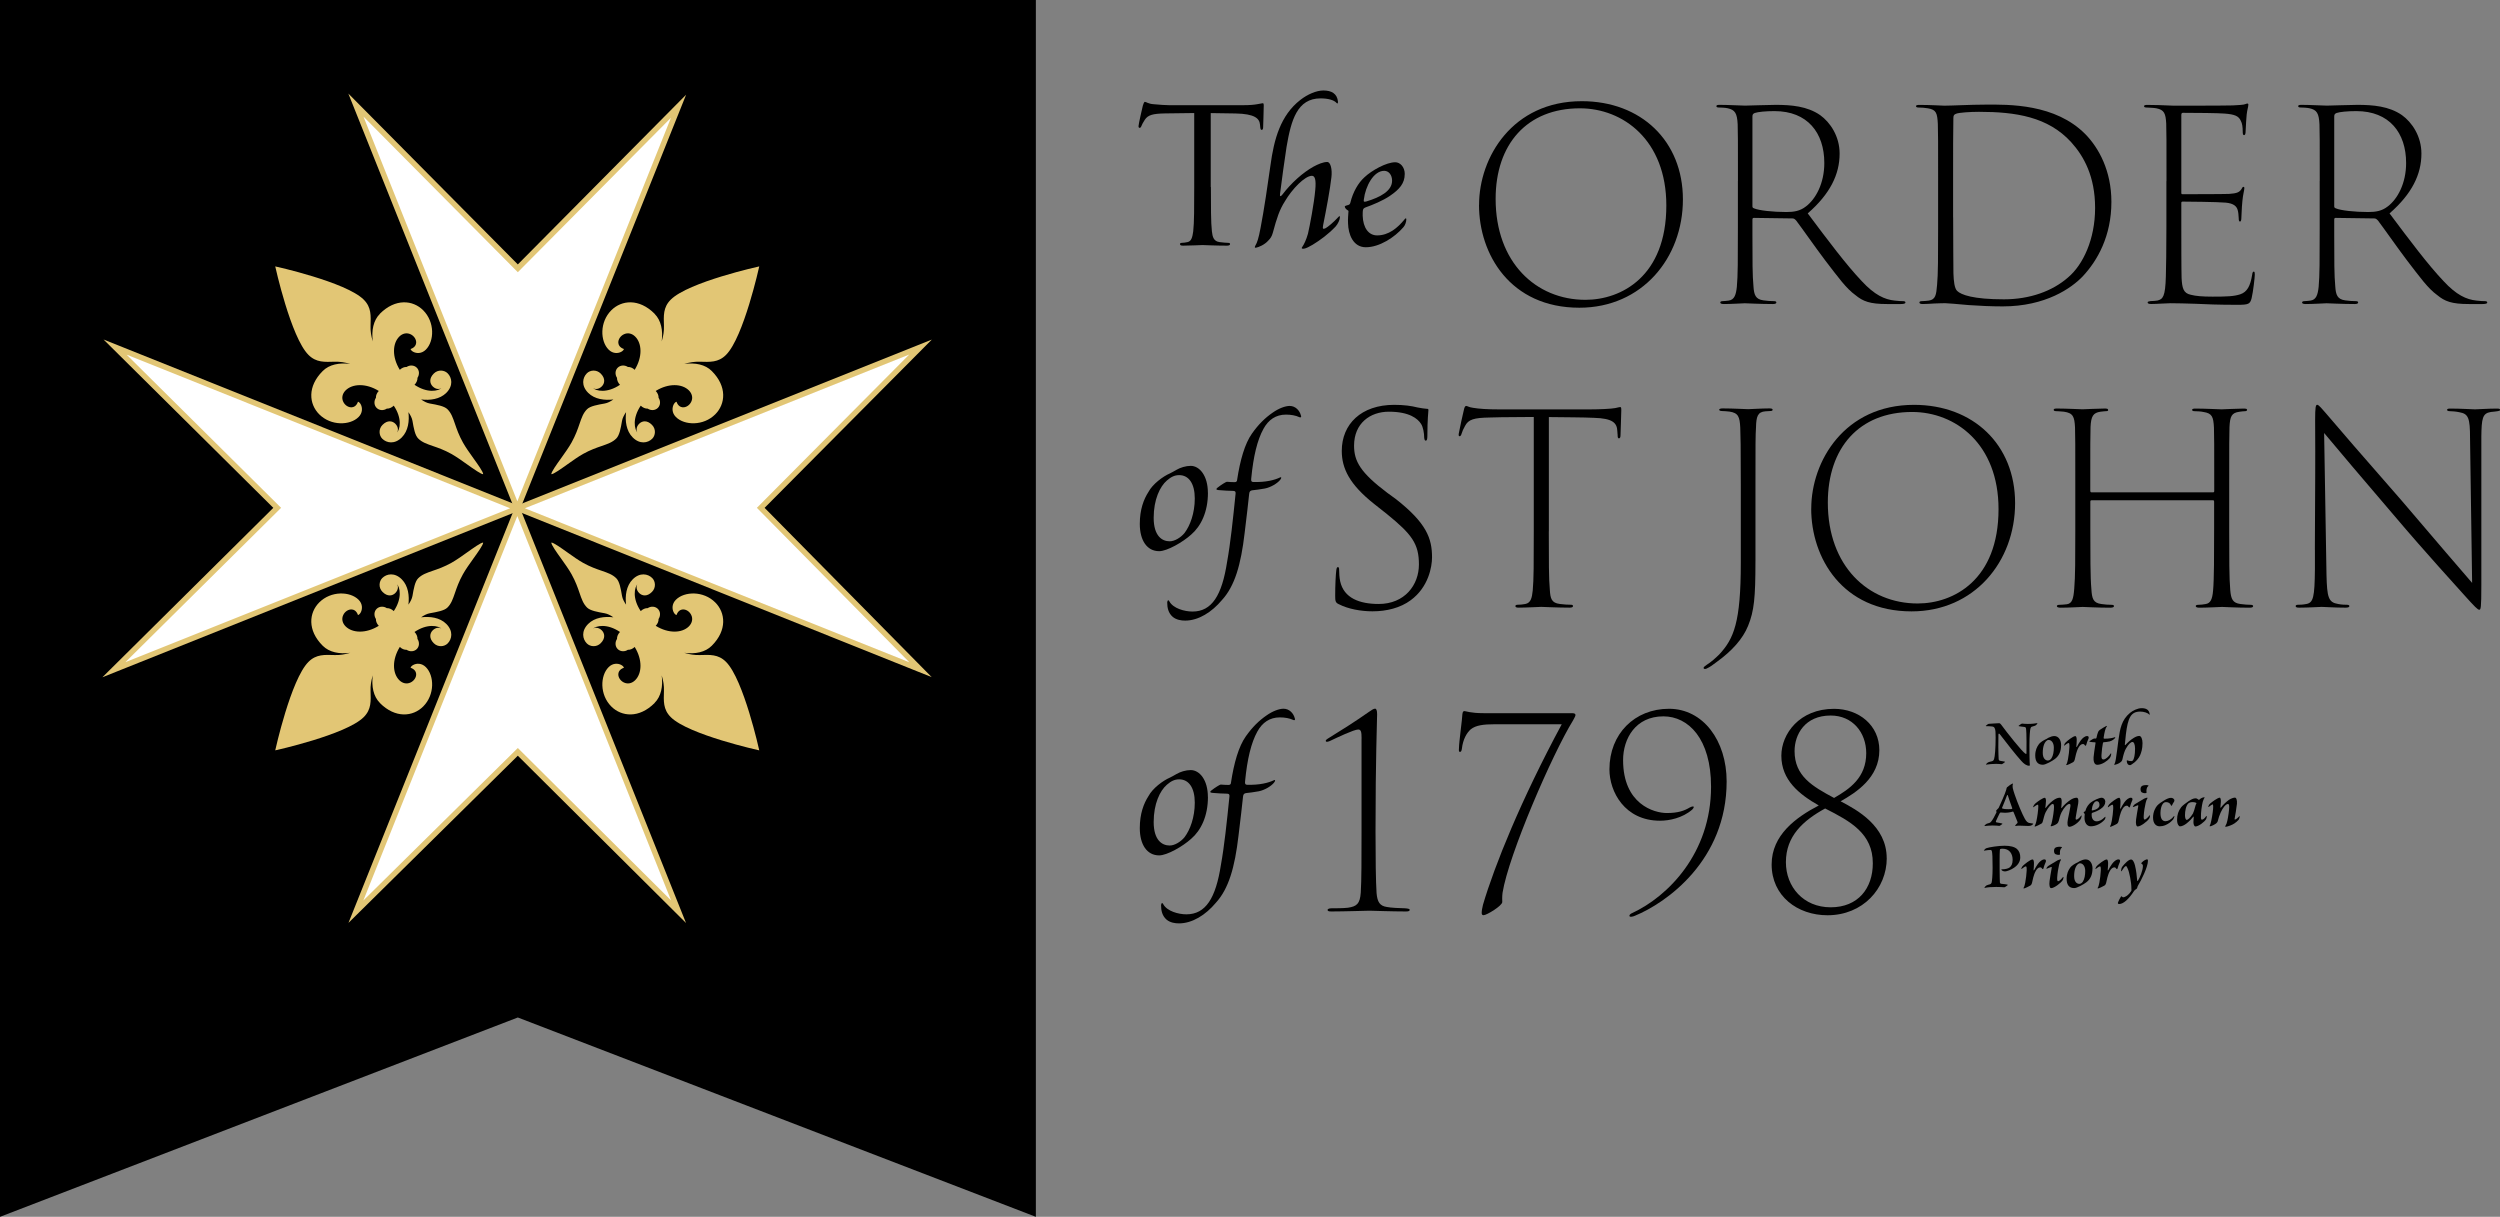 <?xml version="1.0" encoding="UTF-8"?>
<svg id="Layer_2" data-name="Layer 2" xmlns="http://www.w3.org/2000/svg" viewBox="0 0 455.61 221.76">
  <rect x="0" y="0" width="455.61" height="221.76" fill="#808080" stroke="none"/>
  <defs>
    <style>
      .cls-1 {
        fill: #fff;
        stroke: #e2c675;
        stroke-miterlimit: 10;
      }

      .cls-2 {
        fill: #e2c675;
      }
    </style>
  </defs>
  <g id="Layer_1-2" data-name="Layer 1">
    <polygon points="188.78 221.76 94.37 185.43 0 221.76 0 0 188.78 0 188.78 221.76"/>
    <g>
      <path d="M220.68,34.08c0,3.46,0,6.55.18,8.06.11,1.04.32,1.84,1.4,1.98.5.07,1.3.14,1.62.14.22,0,.29.11.29.22,0,.18-.18.29-.58.29-1.98,0-4.25-.11-4.43-.11s-2.45.11-3.53.11c-.4,0-.58-.07-.58-.29,0-.11.07-.22.29-.22.32,0,.76-.07,1.08-.14.72-.14.9-.94,1.04-1.98.18-1.51.18-4.61.18-8.06v-13.48c-1.76.04-3.56.04-5.33.07-2.23.04-3.1.29-3.67,1.15-.4.61-.5.86-.61,1.12-.11.29-.22.36-.36.36-.11,0-.18-.11-.18-.32,0-.36.72-3.46.79-3.74.07-.22.22-.68.36-.68.25,0,.61.36,1.58.43,1.04.11,2.41.18,2.84.18h13.5c1.15,0,1.98-.07,2.56-.18.54-.07.86-.18,1.01-.18.18,0,.18.22.18.43,0,1.08-.11,3.56-.11,3.96,0,.32-.11.47-.25.47-.18,0-.25-.11-.29-.61,0-.14-.04-.25-.04-.4-.11-1.08-.97-1.91-4.43-1.98-1.51-.04-3.02-.04-4.54-.07v13.48Z"/>
      <path d="M243.83,18.54c.04.29-.11.43-.25.22-.47-.54-1.58-.83-2.92-.83-4.25,0-5.36,3.96-6.19,8.82-.4,2.52-.83,5.83-1.19,8.57-.07.47.07.61.43.14,1.58-2.09,3.71-4,5.65-5.08.86-.47,1.8-.86,2.52-.86.61,0,.94,1.33.76,2.81-.25,2.2-.9,5.69-1.51,8.71-.14.72,0,.76.47.54.47-.29,1.3-.94,2.3-2.02.22-.25.29-.22.29.04,0,.43-.36,1.22-.79,1.69-1.33,1.4-2.77,2.45-4.17,3.31-.54.32-1.22.68-1.58.72-.36.07-.54-.07-.32-.32.29-.4.72-1.26,1.04-2.41.32-1.37,1.12-5.54,1.33-7.99.18-1.87-.07-2.56-.61-2.56-1.3,0-3.64,2.45-4.9,4.61-1.01,1.58-1.48,3.02-2.23,5.79-.18.65-.43,1.01-.79,1.37-.72.83-1.84,1.26-2.27,1.33-.25.07-.29-.11-.07-.47.25-.4.54-1.19.9-3.13.61-3.1,1.37-8.28,1.8-11.37.65-4.82,1.84-9.14,5.44-11.95,1.33-1.04,2.95-1.73,4.21-1.73,1.44,0,2.52.54,2.66,2.05Z"/>
      <path d="M256,31.75c0,1.66-.97,2.77-2.66,3.92-1.3.9-3.24,1.69-4.46,2.12-.36.14-.43.29-.47.43-.07.18-.07.72-.07,1.08.07,2.23,1.08,3.6,2.63,3.6,2.09,0,3.71-1.33,5-2.92.25-.29.32-.25.32.04,0,.36-.18,1.01-.54,1.4-1.58,1.84-4.36,3.64-6.84,3.64-2.3,0-3.2-2.34-3.24-4.39-.04-.79.04-1.51.07-2.02.04-.22,0-.25-.18-.36-.29-.18-.43-.4-.47-.58-.04-.11,0-.18.4-.29.32-.07.54-.14.61-.5.47-1.94,1.44-3.6,2.56-4.61,1.33-1.26,4-2.74,5.62-2.74.86,0,1.73.83,1.73,2.16ZM248.55,36.39c-.07.4.04.43.47.32,2.52-.76,4.68-1.91,4.68-3.78,0-1.01-.58-1.8-1.44-1.8-1.91,0-3.42,2.77-3.71,5.25Z"/>
    </g>
    <path d="M269.55,37.35c0-8.69,6.1-18.91,18.72-18.91,10.8,0,18.43,7.25,18.43,17.91s-7.44,19.73-18.87,19.73c-12.63,0-18.29-9.79-18.29-18.72ZM303.68,37.45c0-11.91-7.87-17.71-15.75-17.71-9.65,0-15.36,6.53-15.36,16.51,0,11.57,7.34,18.39,16.37,18.39,6.53,0,14.74-4.27,14.74-17.19Z"/>
    <path d="M316.73,32.98c0-7.44,0-8.79-.05-10.32-.1-2.02-.48-2.64-1.82-2.93-.43-.1-1.3-.14-1.68-.14-.24,0-.38-.1-.38-.24,0-.19.19-.24.62-.24,1.58,0,3.98.14,4.61.14.67,0,4.18-.14,5.57-.14,2.83,0,5.76.24,8.11,1.87,1.82,1.3,3.55,3.84,3.55,7.01,0,3.79-1.73,7.34-5.81,10.9,3.7,4.94,7.01,9.36,9.84,12.34,2.35,2.54,4.18,3.36,6,3.55.77.1,1.25.1,1.49.1.34,0,.48.1.48.24,0,.19-.24.29-.86.29h-2.5c-3.12,0-4.37-.48-5.76-1.63-1.68-1.2-3.12-3.22-5.52-6.34-1.78-2.35-4.22-5.86-5.28-7.25-.24-.24-.38-.38-.67-.38l-7.06-.1c-.19,0-.24.14-.24.34v2.69c0,4.85,0,7.44.19,9.46.1,1.54.38,2.35,1.82,2.54.58.1,1.39.14,1.87.14.38,0,.48.1.48.24,0,.19-.19.29-.67.29-2.16,0-4.85-.14-5.09-.14s-2.45.14-3.79.14c-.48,0-.67-.1-.67-.29,0-.1.1-.24.43-.24.29,0,.67-.05,1.1-.1,1.06-.14,1.34-1.1,1.49-2.5.19-2.02.19-4.99.19-10.8v-8.5ZM319.37,37.59c0,.19.05.29.29.38.86.38,3.41.67,5.9.67,1.39,0,2.5-.19,3.55-1.01,1.78-1.34,3.36-4.18,3.36-7.92,0-5.52-3.07-9.46-9.07-9.46-1.63,0-3.02.14-3.6.34-.34.14-.43.29-.43.67v16.32Z"/>
    <path d="M353.21,32.94c0-7.34,0-8.59-.05-10.32-.1-2.02-.29-2.64-1.82-2.88-.58-.1-1.15-.14-1.63-.14-.29,0-.53-.05-.53-.24s.19-.24.67-.24c1.97,0,4.22.14,4.51.14,1.25,0,4.9-.19,7.2-.19,4.66-.05,13.01-.14,18.48,5.38,2.45,2.5,4.75,6.67,4.75,12.34,0,6.24-2.54,10.71-5.23,13.58-2.02,2.11-6.72,5.47-14.59,5.47-1.97,0-4.27-.1-6.19-.24-2.21-.19-3.74-.34-4.22-.34-.14,0-1.2,0-2.02.05-.86.05-1.58.1-2.16.1-.38,0-.58-.1-.58-.29,0-.14.14-.24.48-.24.38,0,.82-.05,1.25-.1,1.2-.19,1.34-1.01,1.49-2.83.19-1.92.19-5.38.19-10.22v-8.79ZM355.95,39.61c0,5.09.05,9.07.05,10.18.05,1.49.19,2.74.67,3.22.72.72,2.93,1.54,8.54,1.54,4.71,0,8.83-1.49,11.67-3.98,2.74-2.3,4.94-6.96,4.94-12.67s-2.02-9.41-4.37-12c-4.22-4.61-10.08-5.52-16.8-5.52-1.63,0-3.65.14-4.13.34-.43.14-.53.34-.53.82-.05,1.63-.05,6.53-.05,11.14v6.96Z"/>
    <path d="M394.83,33.03c0-7.58,0-8.98-.05-10.51-.1-1.87-.38-2.5-1.78-2.78-.48-.1-1.25-.1-1.68-.14-.38,0-.58-.05-.58-.24s.19-.24.62-.24c1.15,0,2.93.05,4.8.14.58,0,9.6,0,10.75-.05.91-.05,2.06-.1,2.3-.24.24-.1.29-.1.38-.1.14,0,.19.14.14.34,0,.29-.19.77-.29,1.68-.05.67-.14,1.63-.19,3.02,0,.48-.1.72-.29.72s-.24-.24-.24-.67c0-.82-.1-1.49-.34-1.92-.38-.91-1.15-1.2-2.93-1.34-1.1-.1-5.33-.14-7.63-.14-.24,0-.29.14-.29.48v14.06c0,.24.05.29.19.29.43,0,7.39,0,8.5-.05,1.44-.1,1.87-.29,2.26-.86.14-.29.24-.43.38-.43s.19.14.14.38c0,.29-.24,1.06-.34,2.21-.14,1.34-.14,2.59-.19,3.12,0,.38-.1.62-.24.62-.19,0-.24-.24-.24-.62-.05-.67-.05-1.01-.19-1.49-.19-.67-.72-1.2-2.16-1.34-1.49-.14-7.25-.19-7.87-.19-.19,0-.24.1-.24.24v4.46c0,1.39,0,8.06.05,9.26.1,1.73.29,2.74,1.68,3.02.91.24,2.11.34,3.98.34,2.59,0,3.89-.05,5.04-.43,1.25-.43,1.82-1.49,2.16-3.55.05-.43.14-.58.29-.58.19,0,.19.29.19.58,0,.43-.29,3.07-.58,4.27-.29,1.06-.53,1.2-2.59,1.2-3.46,0-5.81-.1-7.68-.19-1.87-.05-3.07-.1-4.51-.1-.86,0-2.45.14-3.5.14-.48,0-.67-.1-.67-.29,0-.14.19-.19.53-.24.43,0,.91-.05,1.25-.1,1.01-.24,1.44-.72,1.54-4.37.05-1.92.1-4.61.1-8.93v-8.45Z"/>
    <path d="M422.76,32.98c0-7.44,0-8.79-.05-10.32-.1-2.02-.48-2.64-1.82-2.93-.43-.1-1.3-.14-1.68-.14-.24,0-.38-.1-.38-.24,0-.19.19-.24.62-.24,1.58,0,3.98.14,4.61.14.67,0,4.18-.14,5.57-.14,2.83,0,5.76.24,8.11,1.87,1.82,1.3,3.55,3.84,3.55,7.01,0,3.79-1.73,7.34-5.81,10.9,3.7,4.94,7.01,9.36,9.84,12.34,2.35,2.54,4.18,3.36,6,3.55.77.1,1.25.1,1.49.1.34,0,.48.1.48.24,0,.19-.24.29-.86.29h-2.5c-3.12,0-4.37-.48-5.76-1.63-1.68-1.2-3.12-3.22-5.52-6.34-1.78-2.35-4.22-5.86-5.28-7.25-.24-.24-.38-.38-.67-.38l-7.06-.1c-.19,0-.24.14-.24.34v2.69c0,4.85,0,7.44.19,9.46.1,1.54.38,2.35,1.82,2.54.58.1,1.39.14,1.87.14.38,0,.48.1.48.24,0,.19-.19.29-.67.29-2.16,0-4.85-.14-5.09-.14s-2.45.14-3.79.14c-.48,0-.67-.1-.67-.29,0-.1.1-.24.43-.24.29,0,.67-.05,1.1-.1,1.06-.14,1.34-1.1,1.49-2.5.19-2.02.19-4.99.19-10.8v-8.5ZM425.4,37.59c0,.19.05.29.29.38.86.38,3.41.67,5.9.67,1.39,0,2.5-.19,3.55-1.01,1.78-1.34,3.36-4.18,3.36-7.92,0-5.52-3.07-9.46-9.07-9.46-1.63,0-3.02.14-3.6.34-.34.14-.43.29-.43.67v16.32Z"/>
    <g>
      <path d="M220.14,89.8c0,3.49-1.26,6.08-3.06,7.63-1.51,1.37-4.39,3.02-5.83,3.02-2.23,0-3.53-1.98-3.53-4.97,0-2.63.72-4.5,1.58-5.83.76-1.44,2.66-2.84,3.92-3.38.32-.14.86-.47,1.19-.65.68-.4,1.69-.72,2.59-.72,1.62,0,3.13,1.8,3.13,4.9ZM212.66,87.57c-1.26,1.08-2.41,3.46-2.41,6.8s1.55,4.28,2.92,4.28c.9,0,2.02-.68,2.7-1.51,1.01-1.33,1.87-3.6,1.87-6.3s-1.08-4.25-2.84-4.25c-.83,0-1.48.32-2.23.97Z"/>
      <path d="M237.1,75.74c.11.29-.07.4-.29.29-.68-.32-1.55-.47-2.45-.47-1.84,0-3.2.94-4.1,2.59-1.12,2.02-1.84,5-2.23,9.04-.07.5.07.65.36.65,2.3.07,3.92-.36,4.89-.83.29-.14.29.14,0,.47-.5.61-1.66,1.33-2.77,1.55-.97.18-1.66.25-2.27.32-.36.04-.54.22-.58.61-.18,1.69-.43,3.92-.83,7.16-.68,5.83-1.8,9.68-4.14,12.24-1.84,2.2-4.28,3.74-6.7,3.74-.76,0-1.58-.14-2.23-.65-.86-.72-1.04-1.73-1.04-2.66.04-.36.18-.58.4-.18.68,1.26,2.74,1.84,4.21,1.84,3.53,0,5.36-2.95,6.3-9.04.61-3.35,1.08-7.81,1.55-12.45.04-.4-.11-.5-.5-.5-.43,0-1.94-.07-2.56-.14-.43-.04-.58-.14-.29-.4.72-.58,1.62-1.12,1.76-1.12.4.04,1.01.07,1.44.07.29,0,.43-.18.43-.43.54-3.56,1.4-6.59,2.7-8.42,1.19-1.69,2.41-2.88,3.78-3.82,1.12-.79,2.3-1.22,3.1-1.22,1.04,0,1.83.83,2.05,1.76Z"/>
      <path d="M244,110.12c-.62-.29-.67-.58-.67-1.54,0-1.97.1-3.84.19-4.56.05-.48.14-.67.29-.67.19,0,.24.14.24.53,0,.62.05,1.39.19,2.06.67,3.07,3.55,4.13,7.01,4.13,4.75,0,7.34-3.46,7.34-7.2s-1.25-5.47-5.81-9.17l-2.3-1.82c-4.56-3.6-5.95-6.53-5.95-9.7,0-4.9,3.55-8.4,9.55-8.4,1.78,0,3.12.19,4.27.48.67.14,1.15.19,1.63.24.29,0,.34.05.34.24,0,.29-.19,1.58-.19,4.71,0,.62-.1.86-.29.86s-.24-.19-.29-.53c0-.82-.19-1.97-.58-2.54-.58-.91-2.06-2.21-5.86-2.21-3.41,0-6.34,2.11-6.34,6.19,0,2.83,1.15,4.9,6.05,8.59l1.58,1.15c5.57,4.37,6.58,7.15,6.58,10.61,0,1.68-.62,5.42-3.89,7.82-1.87,1.39-4.37,2.02-6.96,2.02-2.11,0-4.46-.43-6.14-1.3Z"/>
      <path d="M282.26,96.82c0,5.33,0,8.69.19,10.71.1,1.54.29,2.35,1.82,2.54.67.1,1.54.14,2.02.14.29,0,.38.1.38.24,0,.19-.19.29-.62.29-2.16,0-4.94-.14-5.18-.14-.34,0-2.74.14-4.08.14-.38,0-.62-.05-.62-.29,0-.14.14-.24.43-.24.43,0,.96-.05,1.39-.14.96-.19,1.2-1.06,1.34-2.45.19-2.02.19-4.99.19-10.8v-20.83c-2.4.05-5.23,0-8.02.1-2.88.05-3.89.34-4.51,1.54-.38.67-.43.86-.62,1.39-.1.38-.24.48-.38.48s-.19-.14-.14-.48c.14-.86.77-3.65.91-4.22.1-.53.24-.82.43-.82.24,0,.48.24,1.25.34,1.1.19,2.64.29,4.71.29h16.61c1.73,0,3.89-.1,4.61-.24.48-.1.77-.19.91-.19.19,0,.19.24.19.67,0,.96-.14,3.7-.14,4.46,0,.38-.1.58-.29.58s-.24-.19-.24-.67c0-.14-.05-.38-.05-.62-.05-1.54-.86-2.35-4.22-2.45-1.92-.1-5.47-.1-8.26-.14v20.83Z"/>
      <path d="M319.92,102.34c0,6.58-.24,9.02-1.34,11.71-.96,2.4-2.98,4.61-5.71,6.58-.67.53-1.3.96-1.73,1.15-.14.1-.29.14-.43.14-.1,0-.24-.05-.24-.19s.14-.29.58-.58c.77-.48,1.58-1.2,2.26-1.87,2.69-2.88,3.94-5.9,3.94-16.71v-14.21c0-7.49-.05-8.88-.1-10.42-.1-1.97-.34-2.69-1.97-2.93-.58-.05-.91-.1-1.34-.1-.34,0-.53-.1-.53-.24s.19-.24.67-.24c1.82,0,4.22.14,4.61.14.34,0,2.54-.14,3.84-.14.38,0,.62.05.62.24s-.19.24-.48.24c-.24,0-.53.05-.82.05-1.44.1-1.68.96-1.73,2.88-.1,1.54-.1,3.02-.1,10.51v13.97Z"/>
      <path d="M330.09,92.69c0-8.69,6.1-18.91,18.72-18.91,10.8,0,18.43,7.25,18.43,17.91s-7.44,19.73-18.87,19.73c-12.63,0-18.29-9.79-18.29-18.72ZM364.22,92.79c0-11.91-7.87-17.71-15.75-17.71-9.65,0-15.36,6.53-15.36,16.51,0,11.57,7.34,18.39,16.37,18.39,6.53,0,14.74-4.27,14.74-17.19Z"/>
      <path d="M403.34,89.72c.14,0,.19-.05.19-.29v-1.01c0-7.49,0-8.93-.05-10.46-.1-2.02-.34-2.64-1.92-2.88-.43-.1-1.15-.14-1.58-.14-.34,0-.48-.1-.48-.24,0-.19.19-.24.67-.24,1.68,0,4.37.14,4.7.14.24,0,3.02-.14,3.98-.14.48,0,.67.05.67.24,0,.14-.14.24-.43.24s-.53.05-.96.1c-1.44.19-1.73.82-1.82,2.83-.05,1.54-.05,3.02-.05,10.51v8.45c0,4.61,0,8.69.19,10.71.14,1.63.43,2.35,1.87,2.54.67.1,1.44.14,1.82.14.34,0,.48.1.48.24,0,.19-.19.29-.67.29-2.26,0-4.75-.14-4.99-.14s-2.78.14-4.13.14c-.43,0-.67-.1-.67-.29,0-.14.14-.24.48-.24.38,0,.91-.05,1.34-.14.82-.14,1.2-.77,1.34-2.45.19-2.02.19-6.62.19-11.23v-4.94c0-.19-.05-.29-.19-.29h-22.13c-.14,0-.24.05-.24.24v4.99c0,4.61,0,8.93.19,10.94.1,1.68.29,2.54,1.82,2.74.58.1,1.39.14,1.82.14.38,0,.48.1.48.24s-.14.29-.67.29c-2.26,0-4.8-.14-5.04-.14-.34,0-2.5.14-3.98.14-.48,0-.72-.1-.72-.29,0-.14.14-.24.53-.24.43,0,.77-.05,1.3-.1.96-.14,1.2-1.01,1.34-2.88.19-2.02.19-5.81.19-10.42v-8.54c0-7.49,0-8.83-.05-10.37-.1-1.97-.34-2.64-2.02-2.88-.58-.05-1.15-.1-1.44-.1s-.43-.1-.43-.24c0-.19.19-.24.62-.24,1.68,0,4.27.14,4.66.14.34,0,2.83-.14,4.03-.14.43,0,.62.05.62.29,0,.14-.14.19-.38.19s-.48.05-1.01.1c-1.34.19-1.73.82-1.82,2.78-.05,1.54-.05,3.12-.05,10.61v.96c0,.29.1.34.19.34h22.18Z"/>
      <path d="M421.87,100.18c.05-13.11.1-14.54.05-23.67,0-2.3.1-2.74.38-2.74s.91.77,1.58,1.54c1.49,1.78,7.3,8.5,13.78,15.89,6.43,7.58,10.85,12.67,12.87,15.03l-.38-26.35c0-3.7-.29-4.46-1.92-4.75-.67-.14-1.34-.19-1.68-.19-.43,0-.58-.1-.58-.24,0-.24.29-.24.72-.24,1.73,0,3.89.14,4.37.14.53,0,2.4-.14,3.89-.14.43,0,.67,0,.67.24,0,.14-.14.19-.48.24-.43.05-.62.1-1.2.14-1.54.24-1.68,1.2-1.73,4.46v27.12c0,4.18-.1,4.46-.38,4.46s-.77-.48-2.88-2.83c-1.34-1.54-6.43-7.01-12.77-14.5-5.04-5.9-10.56-12.38-12.62-14.88l.43,25.83c.1,4.13.34,5.04,2.11,5.33.67.14,1.3.14,1.58.14.34,0,.48.1.48.24,0,.19-.19.29-.72.29-2.02,0-3.79-.14-4.32-.14s-2.3.14-4.08.14c-.43,0-.67-.05-.67-.29,0-.14.14-.24.43-.24.34,0,.82,0,1.54-.14,1.25-.24,1.49-1.25,1.54-6.34v-3.55Z"/>
    </g>
    <g>
      <path d="M220.14,145.24c0,3.49-1.26,6.08-3.06,7.63-1.51,1.37-4.39,3.02-5.83,3.02-2.23,0-3.53-1.98-3.53-4.97,0-2.63.72-4.5,1.58-5.83.76-1.44,2.66-2.84,3.92-3.38.32-.14.86-.47,1.19-.65.68-.4,1.69-.72,2.59-.72,1.62,0,3.13,1.8,3.13,4.9ZM212.66,143.01c-1.26,1.08-2.41,3.46-2.41,6.8s1.55,4.28,2.92,4.28c.9,0,2.02-.68,2.7-1.51,1.01-1.33,1.87-3.6,1.87-6.3s-1.08-4.25-2.84-4.25c-.83,0-1.48.32-2.23.97Z"/>
      <path d="M235.98,130.92c.11.29-.07.4-.29.29-.68-.32-1.55-.47-2.45-.47-1.84,0-3.2.94-4.1,2.59-1.12,2.02-1.84,5-2.23,9.04-.07.5.07.65.36.65,2.3.07,3.92-.36,4.89-.83.29-.14.29.14,0,.47-.5.61-1.66,1.33-2.77,1.55-.97.18-1.66.25-2.27.32-.36.04-.54.22-.58.61-.18,1.69-.43,3.92-.83,7.16-.68,5.83-1.8,9.68-4.14,12.24-1.84,2.2-4.28,3.74-6.7,3.74-.76,0-1.58-.14-2.23-.65-.86-.72-1.04-1.73-1.04-2.66.04-.36.18-.58.4-.18.68,1.26,2.74,1.84,4.21,1.84,3.53,0,5.36-2.95,6.3-9.04.61-3.35,1.08-7.81,1.55-12.45.04-.4-.11-.5-.5-.5-.43,0-1.94-.07-2.56-.14-.43-.04-.58-.14-.29-.4.72-.58,1.62-1.12,1.76-1.12.4.04,1.01.07,1.44.07.29,0,.43-.18.43-.43.54-3.56,1.4-6.59,2.7-8.42,1.19-1.69,2.41-2.88,3.78-3.82,1.12-.79,2.3-1.22,3.1-1.22,1.04,0,1.83.83,2.05,1.76Z"/>
    </g>
    <path d="M248.14,134.58c0-1.2-.1-1.63-.62-1.63-.77,0-3.89,1.49-5.09,2.06-.19.1-.82.34-.82,0,0-.14.14-.24.34-.38,2.64-1.63,4.85-3.02,7.54-4.9.43-.29.82-.58,1.1-.58.24,0,.38.29.38,1.01,0,1.39-.29,7.83-.29,21.36,0,4.8.05,9.12.19,11.23.14,1.68.62,2.35,1.87,2.54.62.14,2.54.24,3.31.24.58.05.86.1.86.29s-.19.29-.67.29c-2.64,0-6.19-.14-6.67-.14-.43,0-4.61.14-6.96.14-.53,0-.67-.1-.67-.29,0-.14.24-.29.72-.29.58,0,2.16,0,2.98-.1,1.63-.24,2.21-.72,2.35-2.78.14-2.11.14-6.34.14-11.14v-16.95Z"/>
    <path d="M286.45,129.97c.48,0,.67.1.67.34,0,.14-.1.38-.43.96-3.79,6.14-11.76,24.53-12.86,31.44-.1.82-.05,1.3-.05,1.68,0,.67-2.83,2.4-3.41,2.4-.24,0-.34-.14-.34-.43,0-.38.1-.91.24-1.49,2.11-7.15,6.91-19.06,14.35-32.88h-12.15c-2.16,0-3.5.19-4.42.91-.77.67-1.44,1.87-1.63,3.55-.05.43-.19.58-.34.58-.19,0-.24-.14-.19-.67,0-1.1.62-5.52.62-6.19.05-.48.19-.58.38-.58.24,0,1.1.38,3.46.38h16.08Z"/>
    <path d="M314.67,142.41c0,14.4-10.99,22.13-16.71,24.48-.29.14-1.01.34-1.01,0,0-.19.24-.38.48-.48,6.53-3.02,14.4-10.9,14.4-23.04,0-8.74-4.13-12.82-8.69-12.82-5.09,0-7.34,4.08-7.34,7.97,0,8.06,5.66,9.65,7.97,9.65,2.06,0,3.22-.43,4.18-1.01.24-.14.48-.19.58-.19.29,0,.1.34-.14.58-1.78,1.54-4.18,2.02-5.86,2.02-6.43,0-9.22-5.28-9.22-9.36,0-6.48,4.61-11.04,10.85-11.04s10.51,5.81,10.51,13.25Z"/>
    <path d="M343.85,156.38c0,5.57-4.37,10.42-10.8,10.42-5.47,0-10.18-3.5-10.18-9.26,0-5.38,4.46-8.59,8.59-10.75-3.55-2.02-6.82-4.61-6.82-9.07,0-3.98,3.31-8.54,9.6-8.54,4.56,0,8.26,3.02,8.26,7.54,0,5.04-4.27,7.73-7.06,9.31,3.02,1.58,8.4,4.51,8.4,10.37ZM325.47,157.14c0,4.46,3.17,8.21,8.16,8.21s7.68-3.46,7.68-8.02c0-5.42-4.03-7.63-8.69-9.99-4.03,2.21-7.15,5.04-7.15,9.79ZM340.11,137.27c0-3.79-2.5-6.87-6.48-6.87-4.71,0-6.58,3.46-6.58,6.48,0,4.56,3.26,6.43,7.2,8.54,2.83-1.63,5.86-3.7,5.86-8.16Z"/>
    <g>
      <g>
        <path d="M363.53,132.76c-.07-.22-.18-.32-.47-.36-.26-.04-.68-.06-1.09-.06-.06,0-.1-.05-.05-.08.23-.22.43-.34.55-.35.52-.02,1.44-.11,1.86-.11.11-.01.28.13.36.25,1.08,1.48,3.83,4.95,4.43,5.31.13.06.19.05.19-.05.02-.44.01-1.5.01-2.17,0-1.02-.04-2.12-.1-2.41-.05-.18-.12-.23-.31-.25-.29-.04-.72-.08-.95-.13-.07-.01-.12-.04-.06-.1.13-.11.53-.4.62-.38.22.02.5.06,1.03.06.77,0,1.34-.08,1.68-.14.08-.01.1.01.05.1-.06.11-.24.29-.38.36-.22.08-.43.14-.61.19-.13.04-.2.13-.26.34-.08.31-.18,1.33-.18,3.08,0,1.15.02,3.15.07,3.49.01.12.01.2-.12.2-.49,0-.97-.35-1.45-.9-.97-1.07-2.76-3.35-3.91-4.86-.12-.16-.24-.08-.24.06-.01.36-.02,1.21-.02,2.39.01,1.03.04,1.63.06,2.05.01.23.08.34.3.37.25.05.64.1.77.13.07.02.11.06.05.12-.13.11-.46.36-.58.36-.24-.02-.55-.06-1-.06-.55,0-1.39.06-1.76.13-.1.02-.12,0-.07-.07.07-.11.25-.28.36-.33.18-.08.31-.12.64-.19.28-.07.37-.17.46-.43.14-.41.28-1.93.28-3.92,0-.85-.02-1.33-.14-1.63Z"/>
        <path d="M375.62,135.83c0,1.09-.36,1.9-1.1,2.47-.52.4-1.72,1.07-2.22,1.07-1,0-1.39-.66-1.39-1.71,0-.92.32-1.56.62-1.97.29-.44.96-.82,1.42-1.02.13-.07.25-.16.36-.22.34-.17.73-.31,1.08-.31.74,0,1.24.7,1.24,1.69ZM372.92,135.05c-.34.32-.64.98-.64,2.15,0,1.07.53,1.4.94,1.4.29,0,.54-.23.66-.43.3-.48.42-1.16.42-1.93-.01-.91-.46-1.39-.95-1.39-.17,0-.3.07-.43.2Z"/>
        <path d="M380.66,134.41c0,.12-.07.29-.11.36-.12.24-.26.66-.34.97-.05.18-.16.22-.24.1-.07-.12-.18-.25-.36-.25-.65,0-1.06,1.07-1.26,1.81-.11.41-.2.84-.25,1.07-.05.18-.13.32-.3.44-.18.12-1.02.52-1.13.52s-.16-.02-.07-.16c.1-.13.19-.46.28-.92.12-.6.24-1.63.26-2.18.02-.64-.05-.78-.16-.76-.17.02-.44.23-.68.41-.14.12-.16.06-.13-.04.08-.23.17-.36.29-.48.24-.25,1.34-1.15,1.75-1.15.18,0,.26.31.26.71,0,.47-.04.84-.07,1.18-.01.14.06.14.13.01.19-.35.42-.77.66-1.09.35-.48.79-.82,1.16-.82.19,0,.3.07.3.28Z"/>
        <path d="M383.91,132.44c-.23.31-.42,1.19-.53,1.98-.02.16.02.19.14.2.85.02,1.68-.17,1.86-.26.1-.06.17.01.05.17-.14.17-.49.47-.97.59-.42.11-.88.13-1.04.14-.12,0-.16.08-.18.19-.08.31-.23,1.46-.26,2.16-.04.64.1.8.37.8.38,0,.96-.54,1.28-1.04.08-.14.12-.08.12-.01.01.19-.06.55-.3.84-.36.43-1.35,1.18-2.24,1.18-.6,0-.71-.78-.67-1.38.04-.62.19-1.39.36-2.6.01-.1-.02-.12-.12-.12-.11-.01-.62-.02-.88-.08-.13-.02-.18-.07-.04-.17.36-.24.68-.44.76-.44.1,0,.19.01.28.01.11,0,.14-.05.17-.14.1-.46.2-.83.28-1.01.07-.19.12-.26.31-.42.23-.19,1.07-.66,1.21-.73.11-.04.13.04.05.16Z"/>
        <path d="M391.77,130.11c.02.12-.02.19-.1.11-.25-.32-1-.54-1.62-.54-1.72,0-2.25,1.13-2.62,4.14-.05.5-.14,1.43-.19,1.88-.01.11.05.14.16.01.29-.32.88-.89,1.49-1.25.37-.22.7-.34.98-.34.36,0,.59.62.59,1.31,0,1.09-.24,1.73-.44,2.21-.48,1.09-1.67,1.81-1.83,1.81-.35,0-.56-.24-.6-.73-.01-.12.02-.19.11-.14.16.07.44.13.74.13.12,0,.25-.07.31-.18.16-.29.35-.88.35-2.11,0-.72-.2-1.2-.46-1.2-.31,0-.73.37-1.19,1.19-.23.36-.47,1.12-.64,1.92-.05.26-.14.41-.32.55-.41.35-.91.46-1.07.5-.11.02-.16-.04-.06-.16.07-.1.16-.37.24-.89.19-1.14.3-2.16.46-3.38.3-2.18.59-3.75,2.12-5.03.49-.41,1.37-.86,2.12-.86s1.34.24,1.46,1.04Z"/>
      </g>
      <g>
        <path d="M364.7,148.07c-.13-.02-.23.06-.28.16-.17.36-.54,1.08-.65,1.37-.06.13-.05.26.11.28.29.05.79.13.97.19.1.02.1.07.04.12-.24.19-.47.34-.54.32-.23-.02-.66-.07-1.2-.07s-1.12.06-1.42.1c-.12.02-.1-.06-.01-.13.08-.1.17-.18.3-.26.08-.05.35-.12.52-.17.16-.05.23-.11.38-.3.24-.3.59-.91.9-1.58.05-.12.06-.14-.01-.24-.04-.08-.05-.11.01-.16.07-.11.23-.26.34-.37.04-.04.1-.1.14-.22.48-1.03.91-2.04,1.07-2.45.12-.33.2-.53.25-.72.04-.16.07-.4.16-.47.22-.18.66-.53.95-.65.07-.04.17-.04.1.12-.06.13-.06.47-.02.66.06.32.2.73.34,1.16.55,1.62,1.39,3.62,1.86,4.45.28.49.52.72.82.77.2.05.43.08.63.1.13.01.12.06.01.16-.26.25-.49.29-.97.28-.34,0-1.01-.05-1.43-.05-.33,0-.53.01-.71.06-.13.02-.13-.05-.06-.14.07-.11.16-.2.31-.34.1-.08.11-.18.05-.31-.12-.35-.48-1.17-.68-1.69-.05-.13-.1-.18-.22-.13-.3.11-.9.2-1.36.2-.3,0-.44-.01-.7-.04ZM366.55,147.44c.17-.02.19-.07.16-.18-.36-1.02-.65-1.81-.79-2.3-.02-.07-.11-.14-.16.01-.23.61-.55,1.43-.89,2.23-.05.11.02.13.13.17.18.07.5.1,1,.1.16,0,.47-.01.55-.02Z"/>
        <path d="M372.86,146.04c-.01.36-.06.71-.1,1.07-.02.18.04.19.1.08.47-.66,1.15-1.22,1.58-1.5.4-.23.66-.31.97-.31.24,0,.32.24.32.76,0,.24-.05.76-.08,1.01-.02.17.02.17.1.08.41-.55,1.09-1.13,1.55-1.43.37-.26.8-.42,1.14-.42.26,0,.41.32.3,1.04-.13.79-.34,1.75-.44,2.47-.05.34-.04.48.11.48.19,0,.55-.3.82-.67.11-.13.16-.11.13.05-.04.26-.13.48-.22.6-.54.78-1.56,1.33-2,1.33-.38,0-.43-.55-.28-1.37.16-.78.34-1.6.44-2.24.07-.36.04-.56-.17-.56-.35,0-.96.62-1.43,1.54-.28.54-.42,1.29-.49,1.52-.07.24-.17.43-.37.58-.41.29-.91.43-1.03.43-.1,0-.12-.05-.08-.12.1-.18.18-.43.25-.83.16-.66.35-1.97.35-2.53,0-.24-.02-.59-.23-.59-.26,0-.78.54-1.28,1.49-.26.52-.37,1.12-.53,1.69-.07.23-.11.31-.24.4-.32.2-.95.5-1.16.54-.07.02-.13,0-.06-.16.1-.18.19-.38.28-.78.19-.83.35-2.09.36-2.72,0-.28-.04-.35-.12-.32-.11.02-.43.18-.7.41-.14.12-.14.05-.11-.07.06-.18.22-.41.35-.53.47-.42,1.43-1.07,1.75-1.07.17,0,.23.31.23.66Z"/>
        <path d="M383.66,146.17c0,.48-.28.88-.84,1.26-.44.31-1.08.58-1.46.68-.12.04-.14.1-.16.16-.01.04-.01.18-.01.24,0,.78.41,1.17.9,1.17.56,0,1.03-.3,1.45-.73.13-.13.17-.13.17-.02,0,.13-.06.35-.2.5-.58.65-1.55,1.16-2.47,1.16-.74,0-1.14-.68-1.15-1.48,0-.26.01-.49.04-.68.01-.07,0-.12-.06-.16-.11-.1-.12-.17-.13-.23-.01-.04-.01-.07.13-.12.08-.04.16-.05.18-.14.17-.67.6-1.24,1-1.54.41-.32,1.48-.86,1.99-.86.3,0,.64.28.64.78ZM381.21,147.57c-.01.12.04.14.16.12.55-.1,1.25-.41,1.25-.97.01-.4-.16-.71-.52-.71-.47,0-.83.84-.89,1.56Z"/>
        <path d="M388.64,145.65c0,.12-.07.29-.11.36-.12.24-.26.66-.34.97-.05.18-.16.22-.24.1-.07-.12-.18-.25-.36-.25-.65,0-1.06,1.07-1.26,1.81-.11.41-.2.84-.25,1.07-.05.18-.13.32-.3.44-.18.12-1.02.52-1.13.52s-.16-.02-.07-.16c.1-.13.19-.46.28-.92.12-.6.24-1.63.26-2.18.02-.64-.05-.78-.16-.76-.17.02-.44.23-.68.41-.14.12-.16.06-.13-.04.08-.23.17-.36.29-.48.24-.25,1.34-1.15,1.75-1.15.18,0,.26.31.26.71,0,.47-.04.84-.07,1.18-.01.14.06.14.13.01.19-.35.42-.77.66-1.09.35-.48.79-.82,1.16-.82.19,0,.3.07.3.28Z"/>
        <path d="M391.71,148.64c.11-.12.12-.06.12,0,0,.16-.07.43-.17.56-.28.44-1.49,1.42-2.09,1.42-.25,0-.38-.52-.28-1.29.07-.47.22-1.52.4-2.46.01-.08-.01-.14-.14-.1-.18.06-.46.18-.7.28-.14.05-.17.04-.13-.06.06-.11.17-.3.32-.41.42-.28,1.04-.61,1.71-1.03.11-.06.48-.18.53-.18.1,0,.13.04.06.14-.1.17-.22.4-.31.83-.16.65-.3,1.52-.35,2.34-.04.49.06.68.14.68.29,0,.65-.44.88-.72ZM391.47,143.3c-.29.24-.32.73-.28,1.12.02.08-.01.1-.12.12-.26.05-.58-.04-.72-.12-.13-.08-.25-.26-.25-.62,0-.29.13-.49.31-.59.23-.12.73-.17,1.01-.11.14.04.19.08.05.2Z"/>
        <path d="M396.22,145.68c.07.13.07.3-.02.44-.11.18-.29.42-.35.61-.06.13-.17.17-.2.05-.14-.38-.44-.6-.91-.6-.31,0-.49.19-.61.36-.23.28-.4,1-.4,1.64,0,1.1.4,1.48.92,1.48.44,0,1.01-.26,1.5-.89.1-.11.12-.08.12.01,0,.08-.1.37-.22.55-.35.41-.83.8-1.4,1.04-.38.16-.73.22-1.06.22-.6,0-1.21-.42-1.21-1.61,0-1.04.46-1.82.75-2.16.34-.36.79-.67,1.22-.92.52-.32.95-.5,1.29-.5.25,0,.49.12.56.28Z"/>
        <path d="M400.67,145.74c.07.07.1.06.16-.02.1-.13.55-.42.86-.42.11,0,.12.06.05.13-.1.11-.24.49-.31.72-.17.67-.35,2-.32,2.77,0,.32.05.46.18.46.23,0,.52-.28.74-.6.11-.12.14-.11.14.01,0,.13-.04.35-.11.48-.29.52-1.39,1.35-1.95,1.35-.22,0-.37-.37-.37-.78,0-.24.02-.66.05-.88.01-.17-.04-.19-.12-.07-.2.28-.67.77-1.19,1.19-.41.31-.84.52-1.19.52-.22,0-.53-.42-.53-1.19,0-.91.23-1.63.76-2.31.17-.24.89-.79,1.31-1.07.53-.34.86-.54,1.32-.54.18,0,.36.13.53.25ZM398.84,146.38c-.47.44-.64,1.45-.64,2.2,0,.5.14.84.32.84.17,0,.62-.31,1.13-1.16.12-.22.29-.77.4-1.21.06-.26.14-.48.23-.62.02-.05.01-.1-.06-.13-.13-.06-.34-.12-.61-.12-.31,0-.62.07-.77.22Z"/>
        <path d="M407.66,146.55c-.05.48-.3,2.16-.41,2.64-.05.14.02.18.11.16.2-.08.47-.29.72-.56.1-.11.11-.07.1.06-.01.11-.12.46-.2.55-.52.56-.96.83-1.54,1.05-.18.07-.64.23-.79.23-.12,0-.16-.05-.05-.23.13-.18.22-.44.31-.84.16-.62.35-2.06.35-2.51,0-.42-.08-.58-.23-.58-.35,0-.91.61-1.33,1.56-.25.54-.35.91-.54,1.61-.04.11-.11.22-.25.35-.23.2-.91.55-1.14.55-.1,0-.12-.04-.05-.13.11-.18.19-.5.28-.94.2-.91.35-2.08.34-2.57,0-.26-.05-.4-.13-.35-.16.06-.42.25-.6.4-.17.12-.2.08-.14-.06.11-.31.22-.41.32-.5.31-.28,1.37-1.07,1.75-1.07.14,0,.23.41.2.77-.02.42-.04.55-.08.91-.02.14.04.22.1.12.44-.59,1.01-1.08,1.45-1.4.38-.25.83-.41,1.09-.41.23,0,.43.37.37,1.19Z"/>
      </g>
      <g>
        <path d="M362.97,155.07c-.02-.1-.07-.17-.19-.17-.23-.01-.73.05-1.14.12-.1.01-.13-.02-.07-.07.11-.14.28-.32.46-.38.47-.17,2.16-.44,3.29-.44,1.05,0,1.82.2,2.27.6.43.4.59.92.59,1.52,0,.79-.44,1.42-1.12,1.88-.5.37-1.35.68-1.62.68-.23,0-.52-.06-.66-.24-.1-.1-.06-.14.05-.14.6,0,1.18-.14,1.44-.36.29-.26.52-.62.52-1.37,0-1.09-.56-2.03-1.85-2.03-.12,0-.23.01-.34.05-.1.02-.13.06-.14.23-.06.72-.04,2.49-.04,3.57,0,1.17.04,2.04.05,2.29.01.14.11.25.28.26.35.02.94.11,1.08.14.06.02.1.06.04.12-.12.11-.5.38-.6.37-.23-.02-.86-.06-1.47-.06-.76,0-1.61.05-2.06.17-.1.02-.1-.02-.07-.08.08-.12.26-.32.36-.37.23-.11.42-.14.62-.2.19-.07.25-.16.31-.31.08-.25.18-1.32.18-2.67,0-1.92-.04-2.71-.14-3.11Z"/>
        <path d="M372.87,156.89c0,.12-.07.29-.11.36-.12.24-.26.66-.34.97-.05.18-.16.22-.24.1-.07-.12-.18-.25-.36-.25-.65,0-1.06,1.07-1.26,1.81-.11.41-.2.84-.25,1.07-.05.18-.13.32-.3.44-.18.12-1.02.52-1.13.52s-.16-.02-.07-.16c.1-.13.19-.46.28-.92.12-.6.24-1.63.26-2.18.02-.64-.05-.78-.16-.76-.17.02-.44.23-.68.41-.14.12-.16.06-.13-.04.08-.23.17-.36.29-.48.24-.25,1.34-1.15,1.75-1.15.18,0,.26.31.26.71,0,.47-.04.84-.07,1.18-.01.14.06.14.13.01.19-.35.42-.77.66-1.09.35-.48.79-.82,1.16-.82.19,0,.3.07.3.28Z"/>
        <path d="M375.94,159.88c.11-.12.12-.06.12,0,0,.16-.07.43-.17.56-.28.44-1.49,1.42-2.09,1.42-.25,0-.38-.52-.28-1.29.07-.47.22-1.52.4-2.46.01-.08-.01-.14-.14-.1-.18.06-.46.18-.7.28-.14.05-.17.04-.13-.06.06-.11.17-.3.32-.41.42-.28,1.04-.61,1.71-1.03.11-.06.48-.18.53-.18.1,0,.13.04.06.14-.1.17-.22.4-.31.83-.16.65-.3,1.52-.35,2.34-.04.49.06.68.14.68.29,0,.65-.44.88-.72ZM375.7,154.54c-.29.24-.32.73-.28,1.12.02.08-.01.1-.12.12-.26.05-.58-.04-.72-.12-.13-.08-.25-.26-.25-.62,0-.29.13-.49.31-.59.23-.12.73-.17,1.01-.11.14.04.19.08.05.2Z"/>
        <path d="M381.34,158.31c0,1.09-.36,1.9-1.1,2.47-.52.4-1.72,1.07-2.22,1.07-1,0-1.39-.66-1.39-1.71,0-.92.32-1.56.62-1.97.29-.44.96-.82,1.42-1.02.13-.07.25-.16.36-.22.34-.17.73-.31,1.08-.31.74,0,1.24.7,1.24,1.69ZM378.64,157.53c-.34.32-.64.98-.64,2.15,0,1.07.53,1.4.94,1.4.29,0,.54-.23.66-.43.3-.48.42-1.16.42-1.93-.01-.91-.46-1.39-.95-1.39-.17,0-.3.07-.43.2Z"/>
        <path d="M386.38,156.89c0,.12-.07.29-.11.36-.12.24-.26.66-.34.97-.05.18-.16.22-.24.1-.07-.12-.18-.25-.36-.25-.65,0-1.06,1.07-1.26,1.81-.11.41-.2.84-.25,1.07-.05.18-.13.32-.3.44-.18.12-1.02.52-1.13.52s-.16-.02-.07-.16c.1-.13.19-.46.28-.92.12-.6.24-1.63.26-2.18.02-.64-.05-.78-.16-.76-.17.02-.44.23-.68.41-.14.12-.16.06-.13-.04.08-.23.17-.36.29-.48.24-.25,1.34-1.15,1.75-1.15.18,0,.26.31.26.71,0,.47-.04.84-.07,1.18-.01.14.06.14.13.01.19-.35.42-.77.66-1.09.35-.48.79-.82,1.16-.82.19,0,.3.07.3.28Z"/>
        <path d="M389.1,157.79c.2.76.34,1.93.38,2.63.01.18.08.17.16.06.3-.48.89-1.81.89-2.65.01-.18-.07-.34-.26-.43-.08-.05-.04-.12.06-.22.37-.4.8-.55.96-.58.08,0,.16.1.16.29-.01,1.15-1.28,3.65-1.74,4.37-.13.2-.18.37-.22.54-.02.11-.19.28-.38.37-.05.06-.08.07-.16.16-1.02,1.58-2,2.42-2.73,2.42-.24,0-.31-.1-.2-.35.07-.2.36-.78.49-.96.1-.13.16-.12.19-.05.16.17.29.17.54.06.31-.11.82-.49,1.17-1.08.07-.11.01-.32.02-.49.01-1-.37-3-.68-3.6-.14-.29-.18-.44-.32-.44-.17,0-.47.41-.74.85-.08.14-.16.12-.14-.01,0-.17.08-.53.2-.7.49-.64,1.18-1.34,1.62-1.34.26,0,.53.3.74,1.15Z"/>
      </g>
    </g>
    <g>
      <polygon class="cls-1" points="64.86 19.15 94.37 48.9 123.66 19.36 64.86 166.15 94.37 137.02 123.66 166.15 64.86 19.15"/>
      <polygon class="cls-1" points="20.76 122.05 50.52 92.55 20.97 63.25 167.76 122.05 138.64 92.55 167.76 63.25 20.76 122.05"/>
      <g>
        <path class="cls-2" d="M69.23,57.2c-1.19,1.19-1.55,3.04-1.29,5.02-.31-.99-.44-1.92-.41-2.8.05-1.87.18-3.39-1.24-4.81-3.22-3.22-16.13-6.06-16.13-6.06h0s2.84,12.92,6.06,16.13c1.42,1.42,2.95,1.29,4.81,1.24.88-.02,1.81.1,2.8.41-1.97-.27-3.83.09-5.02,1.29-2.83,2.83-2.5,6.02-.63,7.89,2.14,2.14,5.62,2.04,7.17.49.76-.76.7-1.69.42-2.26-.14-.28-.34-.48-.53-.53-.28.82-.81.99-1.12,1.02-.61.05-1.27-.37-1.57-1.02-.33-.69-.16-1.46.43-2.06,1.24-1.24,3.71-1.35,6.05.1-.36.37-.54.83-.52,1.24-.39.59-.36,1.37.13,1.85.49.49,1.26.52,1.85.13.42.02.89-.17,1.27-.54h0c1.54,2.29,1.21,4.32.49,5.05.37-.37.4-1.14-.2-1.75-.53-.53-1.43-.72-2.34.2-.77.77-.64,1.93-.05,2.52.8.8,2.26,1.07,3.56-.23h0c1.2-1.2,1.4-3.04,1.21-4.61.36.52.65,1.07.74,1.59.22,1.29.45,2.63,1.04,3.21.7.7,1.57.99,2.66,1.37.97.33,2.07.71,3.4,1.45.87.49,1.89,1.21,2.87,1.91,1.08.77,2.55,1.82,2.91,1.78h0c.05-.36-1-1.83-1.78-2.91-.7-.98-1.42-1.99-1.91-2.87-.74-1.33-1.12-2.43-1.45-3.4-.38-1.1-.67-1.97-1.37-2.66-.58-.58-1.92-.81-3.21-1.04-.53-.09-1.08-.38-1.59-.74,1.57.19,3.41-.01,4.6-1.21h0c1.3-1.31,1.03-2.76.23-3.56-.6-.6-1.75-.72-2.52.05-.91.91-.72,1.82-.2,2.34.61.61,1.37.58,1.75.2-.72.72-2.76,1.06-5.06-.49h0c.37-.38.56-.86.54-1.27.39-.59.36-1.37-.13-1.85s-1.26-.52-1.85-.13c-.41-.02-.87.16-1.24.52-1.45-2.34-1.34-4.81-.1-6.05.6-.6,1.36-.76,2.06-.43.64.3,1.07.96,1.02,1.57-.03.31-.2.84-1.02,1.12.05.19.25.39.53.53.56.29,1.49.35,2.26-.42,1.55-1.55,1.65-5.03-.49-7.17-1.87-1.87-5.06-2.2-7.89.63Z"/>
        <path class="cls-2" d="M119.3,57.2c1.19,1.19,1.55,3.04,1.29,5.02.31-.99.44-1.92.41-2.8-.05-1.87-.18-3.39,1.24-4.81,3.22-3.22,16.13-6.06,16.13-6.06h0s-2.84,12.92-6.06,16.13c-1.42,1.42-2.95,1.29-4.81,1.24-.88-.02-1.81.1-2.8.41,1.97-.27,3.83.09,5.02,1.29,2.83,2.83,2.5,6.02.63,7.89-2.14,2.14-5.62,2.04-7.17.49-.76-.76-.7-1.69-.42-2.26.14-.28.34-.48.53-.53.28.82.81.99,1.12,1.02.61.05,1.27-.37,1.57-1.02.33-.69.16-1.46-.43-2.06-1.24-1.24-3.71-1.35-6.05.1.36.37.54.83.52,1.24.39.59.36,1.37-.13,1.85s-1.26.52-1.85.13c-.42.02-.89-.17-1.27-.54h0c-1.54,2.29-1.21,4.32-.49,5.05-.37-.37-.4-1.14.2-1.75.53-.53,1.43-.72,2.34.2.77.77.64,1.93.05,2.52-.8.8-2.26,1.07-3.56-.23h0c-1.2-1.2-1.4-3.04-1.21-4.61-.36.52-.65,1.07-.74,1.59-.22,1.29-.45,2.63-1.04,3.21-.7.7-1.57.99-2.66,1.37-.97.33-2.07.71-3.4,1.45-.87.49-1.89,1.21-2.87,1.91-1.08.77-2.55,1.82-2.91,1.78h0c-.05-.36,1-1.83,1.78-2.91.7-.98,1.42-1.99,1.91-2.87.74-1.33,1.12-2.43,1.45-3.4.38-1.1.67-1.97,1.37-2.66.58-.58,1.92-.81,3.21-1.04.53-.09,1.08-.38,1.59-.74-1.57.19-3.41-.01-4.6-1.21h0c-1.3-1.31-1.03-2.76-.23-3.56.6-.6,1.75-.72,2.52.05.91.91.72,1.82.2,2.34-.61.61-1.37.58-1.75.2.72.72,2.76,1.06,5.06-.49h0c-.37-.38-.56-.86-.54-1.27-.39-.59-.36-1.37.13-1.85s1.26-.52,1.85-.13c.41-.02.87.16,1.24.52,1.45-2.34,1.34-4.81.1-6.05-.6-.6-1.36-.76-2.06-.43-.64.3-1.07.96-1.02,1.57.03.31.2.84,1.02,1.12-.05.19-.25.39-.53.53-.56.29-1.49.35-2.26-.42-1.55-1.55-1.65-5.03.49-7.17,1.87-1.87,5.06-2.2,7.89.63Z"/>
        <path class="cls-2" d="M119.3,128.1c1.19-1.19,1.55-3.04,1.29-5.02.31.99.44,1.92.41,2.8-.05,1.87-.18,3.39,1.24,4.81,3.22,3.22,16.13,6.06,16.13,6.06h0s-2.84-12.92-6.06-16.13c-1.42-1.42-2.95-1.29-4.81-1.24-.88.02-1.81-.1-2.8-.41,1.97.27,3.83-.09,5.02-1.29,2.83-2.83,2.5-6.02.63-7.89-2.14-2.14-5.62-2.04-7.17-.49-.76.76-.7,1.69-.42,2.26.14.28.34.48.53.53.28-.82.81-.99,1.12-1.02.61-.05,1.27.37,1.57,1.02.33.69.16,1.46-.43,2.06-1.24,1.24-3.71,1.35-6.05-.1.36-.37.54-.83.52-1.24.39-.59.36-1.37-.13-1.85s-1.26-.52-1.85-.13c-.42-.02-.89.17-1.27.54h0c-1.54-2.29-1.21-4.32-.49-5.05-.37.37-.4,1.14.2,1.75.53.53,1.43.72,2.34-.2.77-.77.64-1.93.05-2.52-.8-.8-2.26-1.07-3.56.23h0c-1.2,1.2-1.4,3.04-1.21,4.61-.36-.52-.65-1.07-.74-1.59-.22-1.29-.45-2.63-1.04-3.21-.7-.7-1.57-.99-2.66-1.37-.97-.33-2.07-.71-3.4-1.45-.87-.49-1.89-1.21-2.87-1.91-1.08-.77-2.55-1.82-2.91-1.78h0c-.05.36,1,1.83,1.78,2.91.7.98,1.42,1.99,1.91,2.87.74,1.33,1.12,2.43,1.45,3.4.38,1.1.67,1.97,1.37,2.66.58.58,1.92.81,3.21,1.04.53.09,1.08.38,1.59.74-1.57-.19-3.41.01-4.6,1.21h0c-1.3,1.31-1.03,2.76-.23,3.56.6.6,1.75.72,2.52-.05.91-.91.72-1.82.2-2.34-.61-.61-1.37-.58-1.75-.2.72-.72,2.76-1.06,5.06.49h0c-.37.38-.56.86-.54,1.27-.39.59-.36,1.37.13,1.85s1.26.52,1.85.13c.41.02.87-.16,1.24-.52,1.45,2.34,1.34,4.81.1,6.05-.6.6-1.36.76-2.06.43-.64-.3-1.07-.96-1.02-1.57.03-.31.2-.84,1.02-1.12-.05-.19-.25-.39-.53-.53-.56-.29-1.49-.35-2.26.42-1.55,1.55-1.65,5.03.49,7.17,1.87,1.87,5.06,2.2,7.89-.63Z"/>
        <path class="cls-2" d="M69.23,128.1c-1.19-1.19-1.55-3.04-1.29-5.02-.31.99-.44,1.92-.41,2.8.05,1.87.18,3.39-1.24,4.81-3.22,3.22-16.13,6.06-16.13,6.06h0s2.84-12.92,6.06-16.13c1.42-1.42,2.95-1.29,4.81-1.24.88.02,1.81-.1,2.8-.41-1.97.27-3.83-.09-5.02-1.29-2.83-2.83-2.5-6.02-.63-7.89,2.14-2.14,5.62-2.04,7.17-.49.76.76.7,1.69.42,2.26-.14.28-.34.48-.53.53-.28-.82-.81-.99-1.12-1.02-.61-.05-1.27.37-1.57,1.02-.33.69-.16,1.46.43,2.06,1.24,1.24,3.71,1.35,6.05-.1-.36-.37-.54-.83-.52-1.24-.39-.59-.36-1.37.13-1.85s1.26-.52,1.85-.13c.42-.02.89.17,1.27.54h0c1.54-2.29,1.21-4.32.49-5.05.37.37.4,1.14-.2,1.75-.53.53-1.43.72-2.34-.2-.77-.77-.64-1.93-.05-2.52.8-.8,2.26-1.07,3.56.23h0c1.2,1.2,1.4,3.04,1.21,4.61.36-.52.65-1.07.74-1.59.22-1.29.45-2.63,1.04-3.21.7-.7,1.57-.99,2.66-1.37.97-.33,2.07-.71,3.4-1.45.87-.49,1.89-1.21,2.87-1.91,1.08-.77,2.55-1.82,2.91-1.78h0c.05.36-1,1.83-1.78,2.91-.7.98-1.42,1.99-1.91,2.87-.74,1.33-1.12,2.43-1.45,3.4-.38,1.1-.67,1.97-1.37,2.66-.58.58-1.92.81-3.21,1.04-.53.09-1.08.38-1.59.74,1.57-.19,3.41.01,4.6,1.21h0c1.3,1.31,1.03,2.76.23,3.56-.6.6-1.75.72-2.52-.05-.91-.91-.72-1.82-.2-2.34.61-.61,1.37-.58,1.75-.2-.72-.72-2.76-1.06-5.06.49h0c.37.38.56.86.54,1.27.39.59.36,1.37-.13,1.85s-1.26.52-1.85.13c-.41.02-.87-.16-1.24-.52-1.45,2.34-1.34,4.81-.1,6.05.6.6,1.36.76,2.06.43.64-.3,1.07-.96,1.02-1.57-.03-.31-.2-.84-1.02-1.12.05-.19.25-.39.53-.53.56-.29,1.49-.35,2.26.42,1.55,1.55,1.65,5.03-.49,7.17-1.87,1.87-5.06,2.2-7.89-.63Z"/>
      </g>
    </g>
  </g>
</svg>